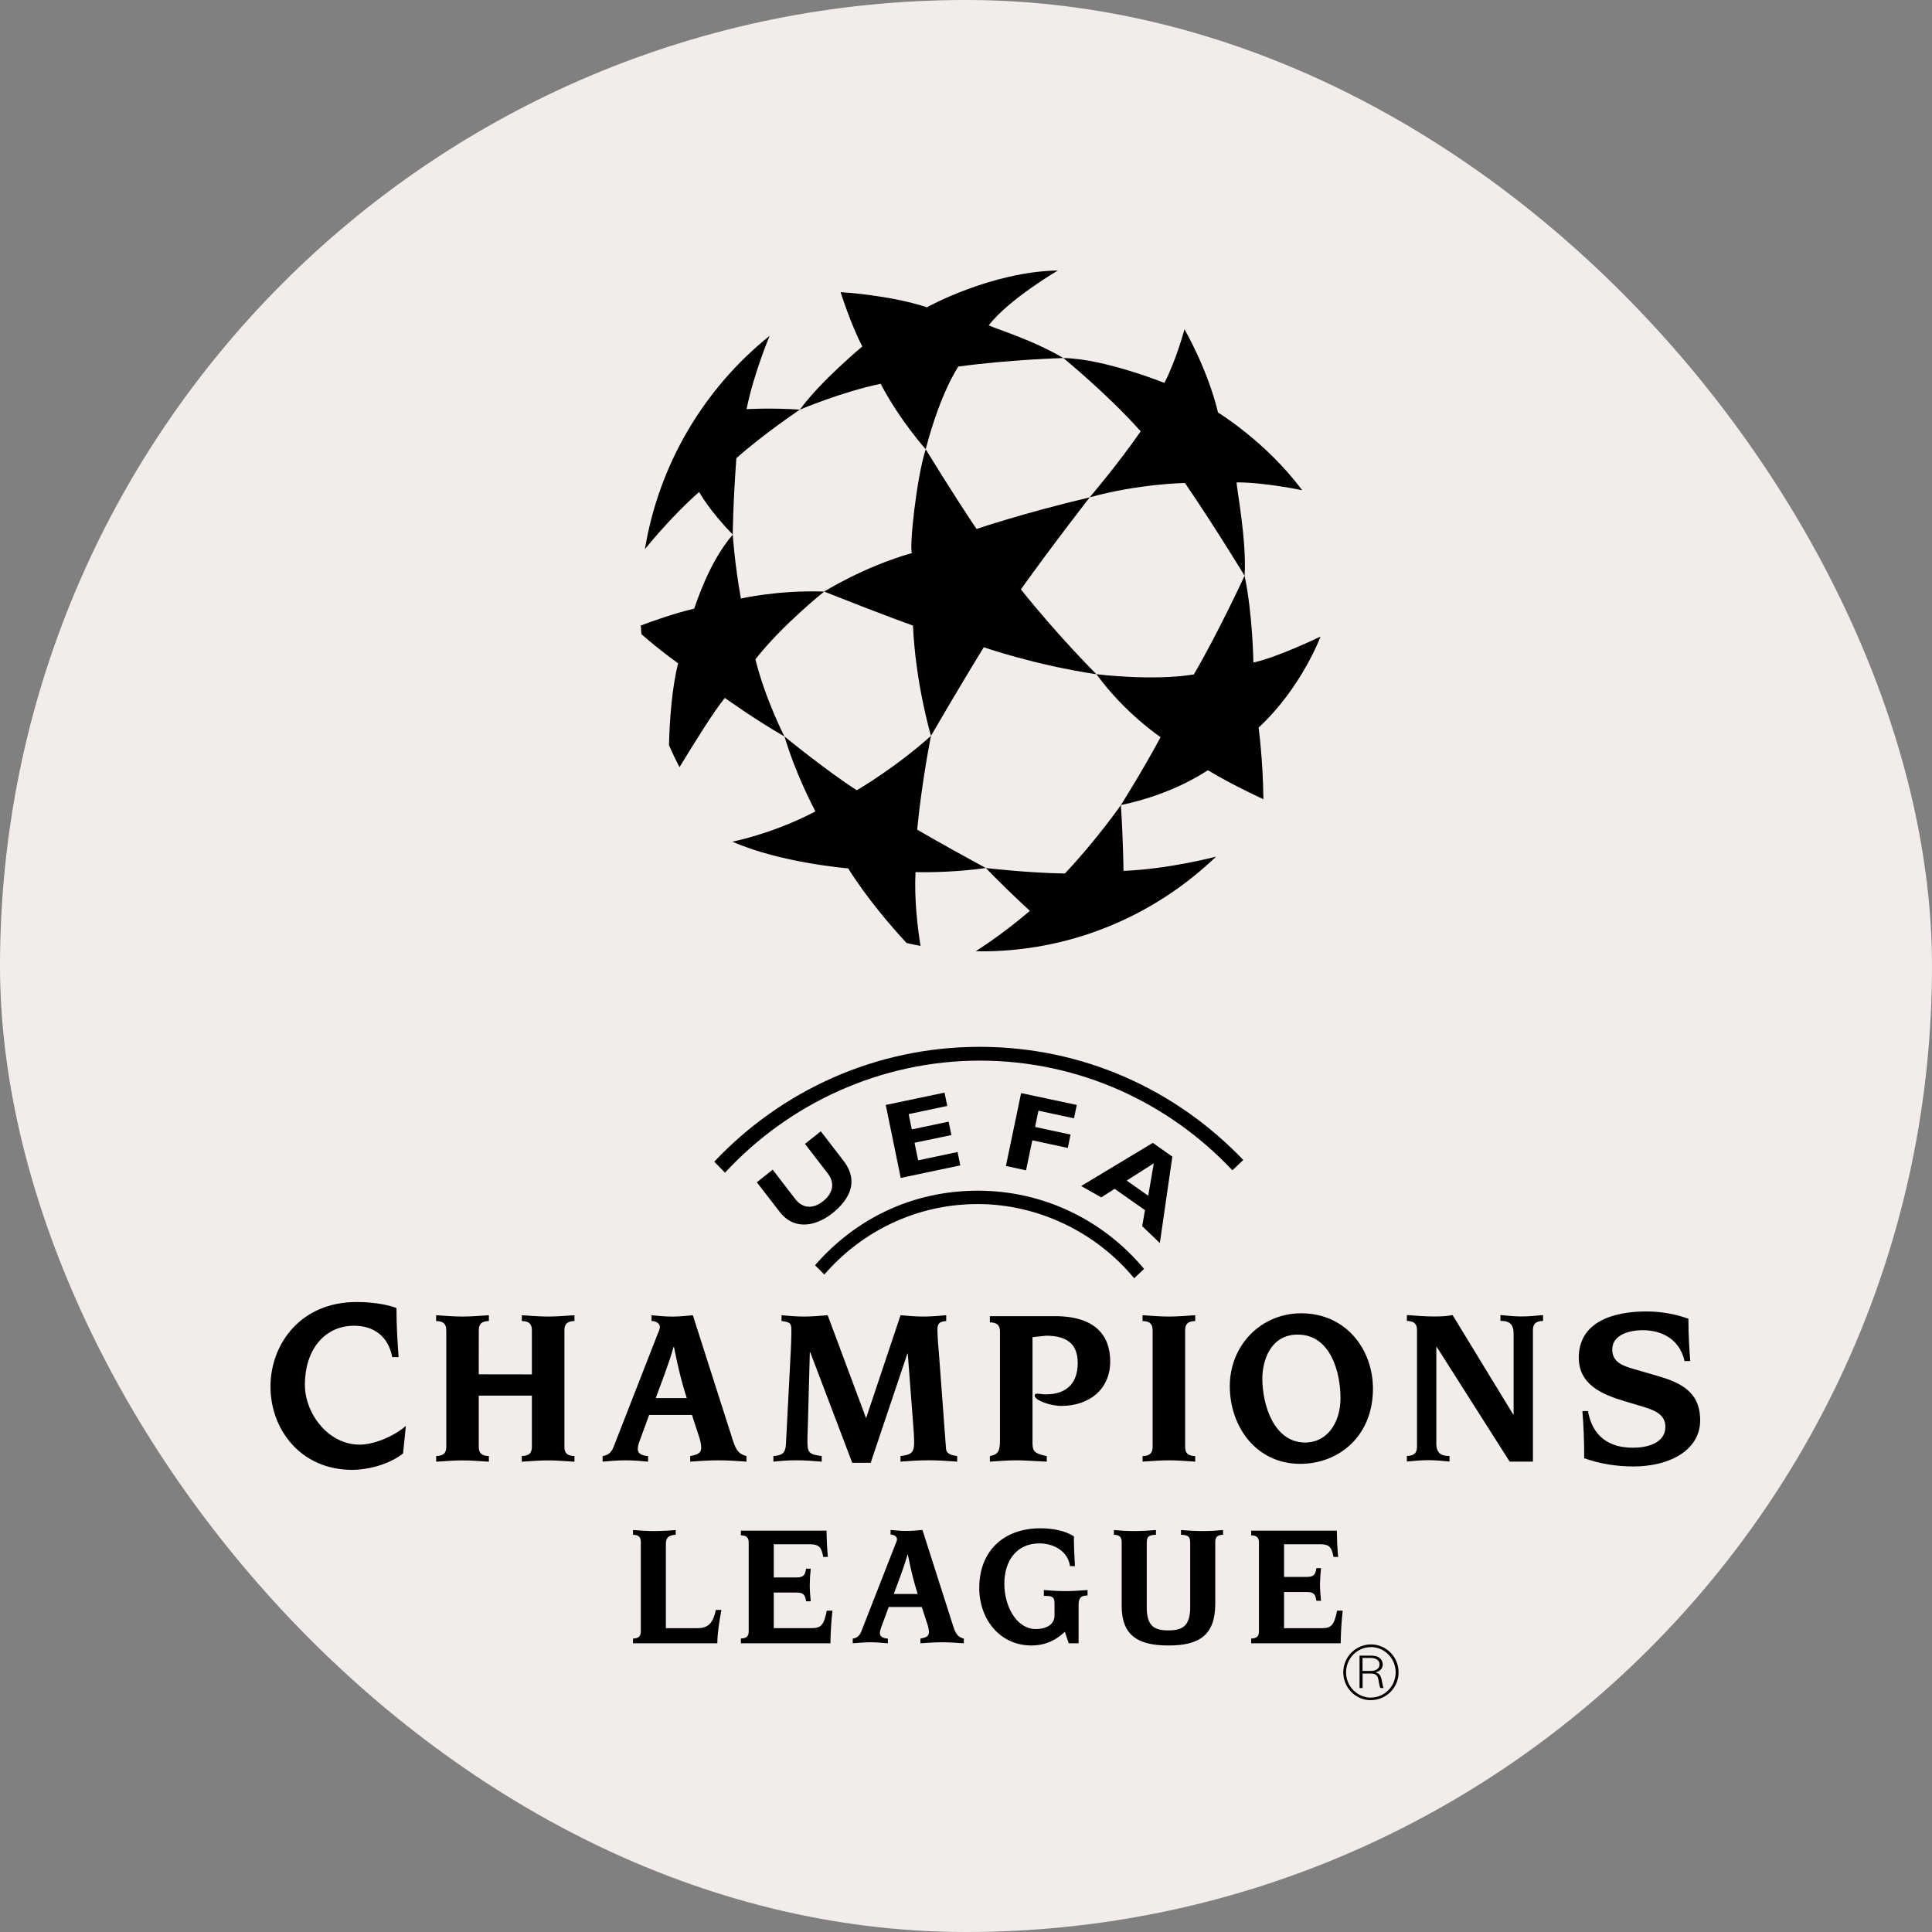 <svg width="50" height="50" viewBox="0 0 50 50" fill="none" xmlns="http://www.w3.org/2000/svg">
<rect x="0" y="0" width="50" height="50" fill="#808080" stroke="none"/>
<rect width="50" height="50" rx="25" fill="#F2EDEB"/>
<g clip-path="url(#clip0_4230_8066)">
<path fill-rule="evenodd" clip-rule="evenodd" d="M22.791 9.933C21.777 10.143 20.7 10.602 20.7 10.602C21.233 9.867 22.317 8.966 22.317 8.966C22.018 8.399 21.755 7.561 21.755 7.561C21.755 7.561 23.007 7.63 23.988 7.952C23.988 7.952 25.653 7.029 27.379 7C27.379 7 26.121 7.735 25.587 8.419C25.729 8.495 26.735 8.799 27.518 9.266C27.518 9.266 26.102 9.307 24.802 9.487C24.802 9.487 24.344 10.14 23.957 11.626C23.957 11.626 23.29 10.884 22.791 9.933V9.933Z" fill="black"/>
<path fill-rule="evenodd" clip-rule="evenodd" d="M29.521 11.163C28.663 10.198 27.519 9.266 27.519 9.266C28.571 9.281 30.134 9.909 30.134 9.909C30.44 9.325 30.654 8.521 30.654 8.521C30.654 8.521 31.251 9.545 31.523 10.677C31.523 10.677 32.764 11.429 33.7 12.687C33.7 12.687 32.723 12.481 32.004 12.484C32.002 12.646 32.268 13.982 32.21 14.9C32.21 14.9 31.413 13.59 30.666 12.499C30.666 12.499 29.464 12.521 28.202 12.87C28.202 12.87 28.909 12.044 29.521 11.163ZM30.896 17.455C31.528 16.376 32.21 14.9 32.21 14.9C32.419 15.887 32.438 17.146 32.438 17.146C33.065 17.012 34.176 16.473 34.176 16.473C34.176 16.473 33.681 17.807 32.572 18.83C32.572 18.83 32.684 19.629 32.697 20.683C32.697 20.683 31.913 20.329 31.262 19.934C31.123 20.016 30.337 20.557 29.008 20.835C29.008 20.835 29.571 19.946 30.036 19.077C30.036 19.077 29.11 18.46 28.376 17.448C28.376 17.448 29.803 17.631 30.896 17.455H30.896Z" fill="black"/>
<path fill-rule="evenodd" clip-rule="evenodd" d="M26.421 15.254C27.391 16.47 28.376 17.45 28.376 17.45C26.767 17.208 25.46 16.751 25.46 16.751C24.807 17.811 24.094 19.043 24.094 19.043C24.094 19.043 23.695 17.707 23.628 16.19C23.628 16.19 22.819 15.903 21.33 15.31C21.33 15.31 22.357 14.665 23.601 14.313C23.528 14.168 23.719 12.364 23.957 11.627C23.957 11.627 24.682 12.816 25.273 13.69C25.273 13.69 26.428 13.293 28.202 12.871C28.202 12.871 27.231 14.117 26.42 15.254L26.421 15.254ZM17.586 19.854C17.488 19.668 17.398 19.479 17.313 19.286C17.33 18.641 17.387 17.81 17.55 17.166C17.55 17.166 17.083 16.838 16.599 16.412C16.594 16.337 16.588 16.262 16.584 16.188C16.861 16.083 17.45 15.872 17.965 15.752C18.024 15.6 18.345 14.555 18.964 13.835C18.964 13.835 19.006 14.545 19.174 15.49C19.174 15.49 20.152 15.266 21.33 15.31C21.33 15.31 20.238 16.18 19.55 17.063C19.8 18.082 20.301 19.06 20.301 19.06C19.552 18.631 18.759 18.062 18.759 18.062C18.48 18.397 17.921 19.301 17.586 19.854L17.586 19.854ZM23.823 24.48C23.701 24.458 23.581 24.432 23.46 24.404C23.051 23.96 22.427 23.236 21.951 22.474C21.951 22.474 20.192 22.33 18.954 21.782C18.954 21.782 19.978 21.587 21.103 21C21.031 20.855 20.602 20.055 20.302 19.06C20.302 19.06 21.376 19.938 22.173 20.452C22.173 20.452 23.184 19.863 24.094 19.043C24.094 19.043 23.863 20.177 23.736 21.471C24.323 21.811 24.916 22.141 25.513 22.463C24.596 22.599 23.693 22.57 23.693 22.57C23.657 23.289 23.753 24.044 23.823 24.48H23.823ZM31.472 22.169C31.472 22.169 30.259 22.493 29.076 22.538C29.076 22.538 29.067 21.721 29.008 20.836C29.008 20.836 28.38 21.738 27.559 22.606C26.591 22.592 25.513 22.464 25.513 22.464C25.882 22.844 26.262 23.214 26.653 23.573C25.923 24.2 25.249 24.619 25.249 24.619C25.345 24.62 25.442 24.621 25.538 24.62C27.841 24.582 29.923 23.654 31.472 22.169H31.472Z" fill="black"/>
<path fill-rule="evenodd" clip-rule="evenodd" d="M16.69 14.214C16.69 14.214 17.338 13.396 18.094 12.732C18.094 12.732 18.347 13.205 18.964 13.834C18.964 13.834 18.968 13.065 19.057 11.858C19.748 11.241 20.7 10.601 20.7 10.601C19.91 10.55 19.321 10.589 19.321 10.589C19.504 9.674 19.918 8.691 19.918 8.691C18.239 10.038 17.057 11.99 16.69 14.213V14.214ZM33.647 37.884C32.515 37.884 31.827 36.925 31.827 35.873C31.827 34.821 32.629 33.988 33.675 33.988C34.834 33.988 35.532 34.919 35.532 35.942C35.532 37.154 34.663 37.884 33.647 37.884ZM33.584 34.539C32.879 34.539 32.669 35.217 32.669 35.677C32.669 36.349 32.964 37.332 33.777 37.332C34.356 37.332 34.692 36.81 34.692 36.183C34.692 35.517 34.436 34.539 33.584 34.539V34.539ZM26.721 37.338C26.721 37.545 26.76 37.619 27.09 37.684V37.827C26.732 37.81 26.509 37.793 26.3 37.793C26.09 37.793 25.868 37.81 25.618 37.827V37.682C25.839 37.643 25.879 37.545 25.879 37.274V34.464C25.879 34.303 25.811 34.227 25.618 34.222V34.062H27.299C28.351 34.062 28.732 34.568 28.732 35.235C28.732 35.948 28.198 36.385 27.465 36.385C27.186 36.385 26.778 36.241 26.778 36.12C26.778 36.069 26.811 36.069 26.863 36.069C26.914 36.069 26.987 36.086 27.061 36.086C27.657 36.086 27.891 35.747 27.891 35.27C27.891 34.752 27.573 34.568 27.072 34.568L26.721 34.606V37.338ZM29.83 34.429C29.83 34.268 29.762 34.193 29.569 34.188V34.038C29.819 34.055 30.04 34.072 30.25 34.072C30.461 34.072 30.683 34.055 30.932 34.038V34.188C30.739 34.193 30.671 34.269 30.671 34.429V37.441C30.671 37.603 30.739 37.677 30.932 37.684V37.827C30.683 37.81 30.461 37.793 30.25 37.793C30.04 37.793 29.819 37.81 29.569 37.827V37.684C29.762 37.677 29.83 37.603 29.83 37.441V34.429ZM36.672 34.426C36.672 34.266 36.603 34.191 36.41 34.185V34.034C36.66 34.051 36.882 34.07 37.092 34.07C37.246 34.07 37.416 34.07 37.593 34.034L39.161 36.606H39.172V34.507C39.172 34.208 38.985 34.185 38.831 34.185V34.034C39.019 34.051 39.2 34.07 39.377 34.07C39.565 34.07 39.752 34.051 39.934 34.034V34.185C39.741 34.19 39.672 34.266 39.672 34.426V37.827H39.07L37.183 34.858H37.172V37.358C37.172 37.657 37.359 37.68 37.513 37.68V37.824C37.325 37.807 37.143 37.789 36.967 37.789C36.78 37.789 36.592 37.807 36.41 37.824V37.68C36.603 37.675 36.672 37.599 36.672 37.439V34.426ZM41.096 36.52C41.212 37.165 41.631 37.467 42.258 37.467C42.602 37.467 43.1 37.366 43.1 36.922C43.1 36.567 42.737 36.473 42.468 36.389L42.052 36.265C41.456 36.087 40.859 35.833 40.859 35.135C40.859 34.218 41.736 33.94 42.608 33.94C42.977 33.94 43.357 34.005 43.696 34.129C43.696 34.556 43.72 34.916 43.743 35.224H43.596C43.474 34.679 43.035 34.425 42.509 34.425C42.215 34.425 41.725 34.52 41.725 34.928C41.725 35.254 42.005 35.348 42.245 35.419L42.859 35.597C43.45 35.768 44 35.988 44 36.757C44 37.525 43.222 37.952 42.269 37.952C41.842 37.952 41.391 37.882 40.999 37.738C40.999 37.271 40.982 36.864 40.952 36.519H41.096L41.096 36.52ZM11.549 34.429C11.549 34.268 11.482 34.193 11.287 34.188V34.038C11.538 34.055 11.759 34.072 11.97 34.072C12.18 34.072 12.401 34.055 12.652 34.038V34.188C12.459 34.193 12.391 34.269 12.391 34.429L12.39 35.567L13.765 35.569V34.429C13.765 34.268 13.698 34.193 13.505 34.188V34.038C13.754 34.055 13.976 34.072 14.186 34.072C14.396 34.072 14.619 34.055 14.867 34.038V34.188C14.675 34.193 14.607 34.269 14.607 34.429V37.441C14.607 37.603 14.675 37.677 14.867 37.682V37.829C14.618 37.813 14.396 37.795 14.186 37.795C13.975 37.795 13.754 37.813 13.504 37.829V37.682C13.698 37.677 13.765 37.603 13.765 37.441V36.119H12.39V37.441C12.39 37.603 12.459 37.677 12.652 37.682V37.829C12.402 37.813 12.18 37.795 11.97 37.795C11.76 37.795 11.538 37.813 11.288 37.829V37.682C11.481 37.677 11.55 37.603 11.55 37.441V34.429H11.549ZM16.971 36.182C17.119 35.775 17.301 35.321 17.431 34.861H17.443C17.557 35.441 17.653 35.81 17.773 36.182H16.972H16.971ZM15.596 37.827C15.795 37.81 15.988 37.793 16.187 37.793C16.385 37.793 16.579 37.81 16.772 37.827V37.683C16.584 37.671 16.505 37.603 16.505 37.499C16.505 37.442 16.522 37.378 16.551 37.297L16.8 36.619H17.908L18.09 37.178C18.119 37.253 18.147 37.385 18.147 37.465C18.147 37.597 18.073 37.643 17.863 37.683V37.827C18.107 37.81 18.351 37.793 18.596 37.793C18.841 37.793 19.079 37.81 19.318 37.827V37.683C19.148 37.638 19.062 37.563 18.977 37.309L17.931 34.039C17.754 34.056 17.573 34.073 17.396 34.073C17.22 34.073 17.044 34.056 16.862 34.039V34.188C17.015 34.188 17.078 34.28 17.078 34.339C17.078 34.397 17.038 34.476 17.005 34.562L15.89 37.419C15.834 37.57 15.76 37.661 15.595 37.683V37.828H15.595L15.596 37.827ZM20.465 34.97C20.471 34.809 20.481 34.648 20.481 34.419C20.481 34.239 20.442 34.217 20.226 34.188V34.038C20.396 34.055 20.601 34.072 20.806 34.072C21.011 34.072 21.215 34.055 21.42 34.038L22.414 36.703L23.306 34.038C23.506 34.055 23.699 34.072 23.898 34.072C24.096 34.072 24.295 34.055 24.488 34.038V34.188C24.29 34.205 24.261 34.268 24.261 34.423C24.261 34.579 24.283 34.843 24.3 35.038L24.483 37.493C24.494 37.643 24.659 37.665 24.772 37.682V37.827C24.527 37.809 24.278 37.792 24.034 37.792C23.789 37.792 23.539 37.809 23.305 37.827V37.682C23.584 37.648 23.658 37.596 23.658 37.332C23.658 37.194 23.641 36.935 23.624 36.745L23.493 35.033H23.482L22.533 37.858H22.056L20.97 34.998H20.958L20.913 36.682C20.908 36.981 20.896 37.137 20.896 37.291C20.896 37.579 20.925 37.643 21.266 37.682V37.827C21.039 37.809 20.828 37.792 20.612 37.792C20.396 37.792 20.192 37.809 20.016 37.827V37.682C20.238 37.665 20.329 37.613 20.34 37.372L20.465 34.969L20.465 34.97ZM10.431 37.617C10.043 37.919 9.485 38.04 9.12 38.04C7.766 38.04 7 36.977 7 35.887C7 34.797 7.766 33.694 9.234 33.696C9.748 33.696 10.117 33.794 10.261 33.852C10.261 34.287 10.284 34.708 10.316 35.123H10.151C10.051 34.592 9.685 34.31 9.158 34.31C8.443 34.31 7.891 34.88 7.891 35.842C7.891 36.566 8.48 37.387 9.309 37.387C9.66 37.387 10.165 37.192 10.504 36.903L10.431 37.617L10.431 37.617ZM16.584 39.906C16.584 39.782 16.531 39.723 16.382 39.719V39.597C16.575 39.611 16.746 39.624 16.908 39.624C17.093 39.624 17.361 39.611 17.487 39.597V39.719C17.264 39.728 17.233 39.839 17.233 39.963V42.137H18.044C18.334 42.137 18.453 42.003 18.527 41.665H18.67C18.617 41.954 18.568 42.239 18.564 42.528H16.382V42.406C16.531 42.402 16.584 42.343 16.584 42.219V39.906V39.906ZM19.376 39.92C19.376 39.796 19.323 39.738 19.174 39.734V39.613H21.391C21.393 39.84 21.405 40.068 21.425 40.294H21.305C21.262 40.05 21.2 39.965 20.963 39.965H20.025V40.824H20.608C20.805 40.824 20.836 40.756 20.862 40.597H20.982C20.966 40.737 20.957 40.879 20.956 41.02C20.956 41.139 20.969 41.334 20.982 41.441H20.862C20.835 41.281 20.805 41.215 20.608 41.215H20.025V42.136H21.011C21.248 42.136 21.323 42.056 21.397 41.684H21.544C21.512 41.964 21.495 42.246 21.491 42.528H19.174V42.405C19.323 42.401 19.376 42.343 19.376 42.218V39.92V39.92ZM22.07 42.407C22.197 42.389 22.254 42.318 22.298 42.203L23.158 40.004C23.185 39.936 23.215 39.876 23.215 39.832C23.215 39.788 23.166 39.715 23.048 39.715V39.595C23.188 39.608 23.325 39.621 23.461 39.621C23.597 39.621 23.737 39.608 23.873 39.595L24.68 42.12C24.747 42.313 24.812 42.372 24.944 42.407V42.528C24.759 42.515 24.571 42.502 24.386 42.502C24.202 42.502 24.009 42.515 23.821 42.528V42.407C23.983 42.376 24.04 42.34 24.04 42.239C24.04 42.177 24.018 42.075 23.996 42.018L23.855 41.589H23L22.807 42.11C22.785 42.171 22.771 42.22 22.771 42.266C22.771 42.343 22.833 42.398 22.978 42.407V42.528C22.828 42.515 22.675 42.502 22.526 42.502C22.376 42.502 22.223 42.515 22.069 42.528V42.407H22.07ZM23.75 41.252C23.659 40.964 23.583 40.681 23.495 40.233H23.487C23.386 40.587 23.245 40.938 23.131 41.252H23.75ZM27.291 41.489C27.291 41.312 27.211 41.303 27.015 41.3V41.15C27.194 41.165 27.374 41.178 27.558 41.178C27.756 41.178 27.949 41.165 28.146 41.15V41.29C27.992 41.295 27.914 41.334 27.914 41.534V42.528H27.659L27.558 42.23C27.282 42.492 26.992 42.585 26.694 42.585C25.869 42.585 25.343 41.897 25.343 41.098C25.343 40.135 25.979 39.552 26.927 39.552C27.23 39.552 27.556 39.609 27.792 39.759C27.792 39.976 27.801 40.227 27.819 40.532H27.692C27.636 40.138 27.265 39.943 26.901 39.943C26.29 39.943 25.992 40.415 25.992 40.987C25.992 41.56 26.3 42.159 26.808 42.159C27.12 42.159 27.291 42.013 27.291 41.809V41.489H27.291ZM29.029 39.906C29.029 39.782 28.976 39.723 28.827 39.719V39.597C28.995 39.614 29.163 39.623 29.331 39.624C29.56 39.624 29.74 39.611 29.916 39.597V39.719C29.726 39.728 29.678 39.763 29.678 39.936V41.595C29.678 42.097 29.885 42.194 30.24 42.194C30.595 42.194 30.802 42.088 30.802 41.595V39.936C30.802 39.763 30.754 39.728 30.564 39.719V39.597C30.741 39.611 30.92 39.624 31.149 39.624C31.333 39.624 31.513 39.611 31.653 39.597V39.719C31.504 39.723 31.451 39.781 31.451 39.906V41.503C31.451 42.324 31.03 42.585 30.24 42.585C29.45 42.585 29.029 42.324 29.029 41.565V39.906V39.906ZM32.581 39.92C32.581 39.796 32.529 39.738 32.38 39.734V39.613H34.597C34.601 39.856 34.609 40.054 34.631 40.294H34.511C34.467 40.05 34.406 39.965 34.169 39.965H33.231V40.811H33.814C34.011 40.811 34.042 40.744 34.069 40.584H34.188C34.172 40.724 34.164 40.865 34.161 41.005C34.161 41.126 34.175 41.321 34.188 41.428H34.069C34.042 41.267 34.011 41.201 33.814 41.201H33.231V42.137H34.217C34.454 42.137 34.529 42.056 34.604 41.684H34.749C34.718 41.964 34.7 42.246 34.697 42.528H32.38V42.406C32.529 42.402 32.581 42.343 32.581 42.219V39.92H32.581V39.92ZM21.334 32.985C22.3 31.867 23.719 31.161 25.303 31.161C26.887 31.161 28.386 31.908 29.352 33.082L29.608 32.839C28.578 31.601 27.035 30.815 25.31 30.815C23.585 30.815 22.122 31.561 21.093 32.745L21.334 32.986V32.985ZM24.853 30.16L23.311 30.485L22.923 28.596L24.444 28.277L24.515 28.622L23.516 28.833L23.597 29.229L24.55 29.028L24.622 29.375L23.668 29.575L23.762 30.029L24.782 29.814L24.853 30.161L24.853 30.16ZM27.794 28.942L26.875 28.745L26.788 29.165L27.706 29.363L27.635 29.709L26.716 29.511L26.554 30.288L26.033 30.175L26.426 28.289L27.867 28.596L27.795 28.942L27.794 28.942ZM30.017 32.17L29.56 31.733L29.632 31.318L28.847 30.767L28.5 30.988L27.981 30.694L29.834 29.578L30.34 29.933L30.017 32.17ZM29.86 30.107L29.159 30.553L29.716 30.945L29.86 30.107ZM21.545 31.397C21.203 31.671 20.623 31.895 20.2 31.391L19.587 30.598L19.997 30.271L20.597 31.051C20.814 31.309 21.087 31.259 21.303 31.087C21.52 30.915 21.632 30.657 21.434 30.384L20.833 29.604L21.242 29.278L21.854 30.072C22.22 30.579 21.993 31.036 21.545 31.397Z" fill="black"/>
<path fill-rule="evenodd" clip-rule="evenodd" d="M31.894 30.287C30.251 28.54 27.93 27.449 25.358 27.449C22.786 27.449 20.409 28.565 18.764 30.349L18.485 30.064C20.214 28.233 22.651 27.092 25.352 27.092C28.052 27.092 30.45 28.215 32.176 30.02L31.894 30.287ZM35.479 44.001C35.085 44.002 34.765 43.68 34.764 43.281C34.764 43.281 34.764 43.28 34.764 43.28C34.765 42.881 35.085 42.558 35.479 42.558V42.627C35.123 42.628 34.836 42.92 34.836 43.28C34.835 43.64 35.123 43.933 35.479 43.935V44.001Z" fill="black"/>
<path fill-rule="evenodd" clip-rule="evenodd" d="M35.185 42.848H35.473C35.583 42.848 35.647 42.863 35.701 42.906C35.754 42.946 35.785 43.009 35.785 43.076C35.785 43.177 35.713 43.256 35.597 43.28C35.654 43.297 35.679 43.312 35.704 43.341C35.734 43.378 35.747 43.417 35.77 43.537L35.782 43.602C35.791 43.65 35.794 43.658 35.81 43.685H35.724C35.706 43.648 35.703 43.634 35.693 43.577C35.663 43.405 35.659 43.393 35.617 43.352C35.584 43.32 35.539 43.31 35.445 43.31H35.264V43.686H35.185V42.848V42.848ZM35.475 43.244C35.617 43.244 35.702 43.18 35.702 43.075C35.702 42.971 35.619 42.907 35.462 42.907H35.262V43.244H35.475L35.475 43.244Z" fill="black"/>
<path fill-rule="evenodd" clip-rule="evenodd" d="M35.478 43.999C35.873 43.999 36.195 43.679 36.195 43.279C36.195 42.879 35.873 42.557 35.478 42.557V42.626C35.833 42.626 36.118 42.918 36.12 43.279C36.12 43.641 35.833 43.933 35.478 43.933V43.999Z" fill="black"/>
</g>
<defs>
<clipPath id="clip0_4230_8066">
<rect width="37" height="37" fill="white" transform="translate(7 7)"/>
</clipPath>
</defs>
</svg>
